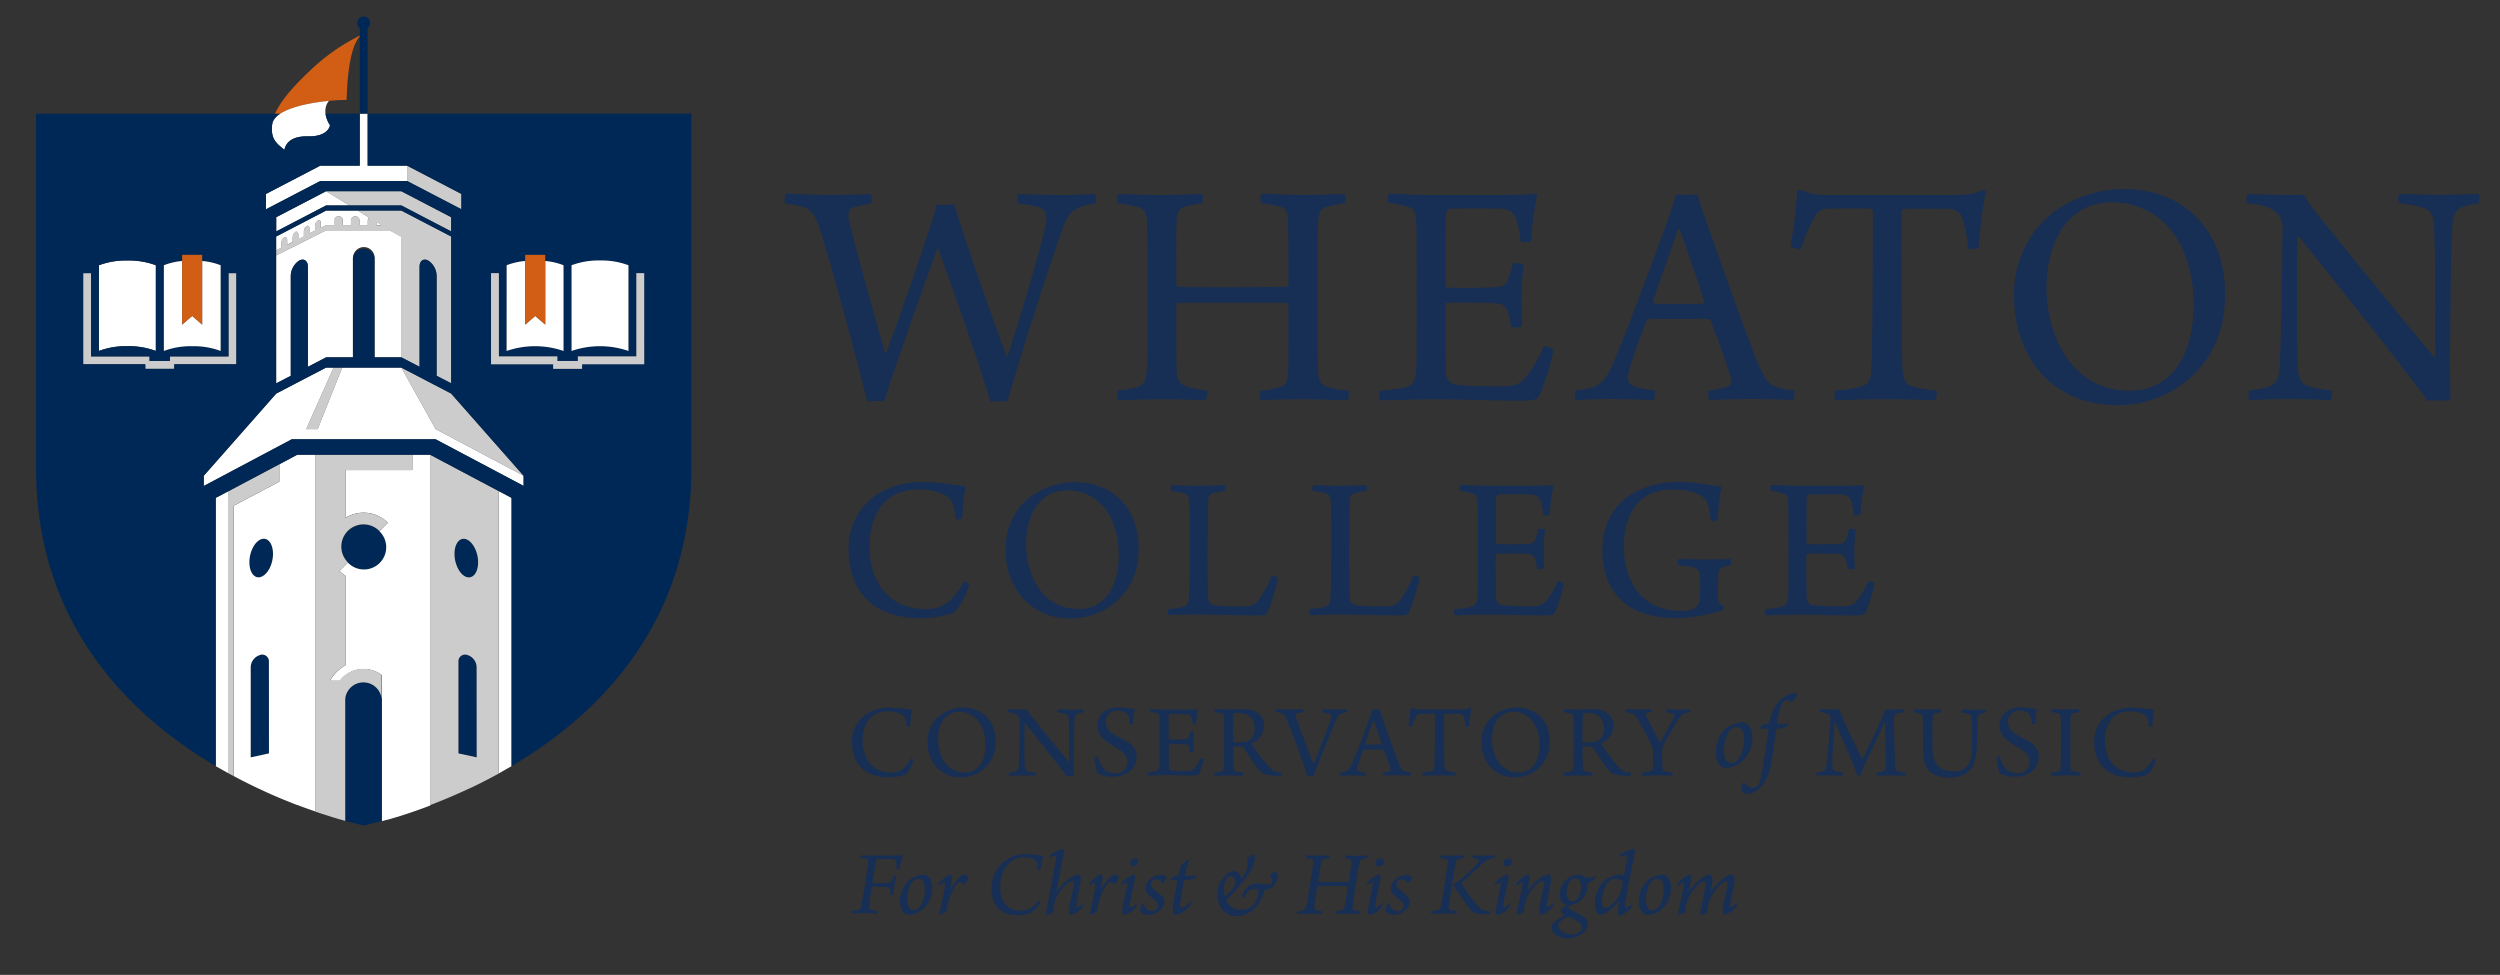 <svg id="Layer_1" data-name="Layer 1" xmlns="http://www.w3.org/2000/svg" viewBox="0 0 683.87 266.67"><rect x="0" y="0" width="683.87" height="266.67" fill="#333333" stroke="none"/><defs><style>.cls-1{fill:#172e55;}.cls-2{fill:#fff;}.cls-3{fill:#ccc;}.cls-4{fill:#002856;}.cls-5{fill:#d15e14;}</style></defs><path class="cls-1" d="M234.52,249c.77-.18.92-.49,1.1-1.37.26-1.18,1.73-10.32,1.86-11.37.1-.82,0-1.16-.54-1.31a8.57,8.57,0,0,0-1.52-.26,1,1,0,0,1,.13-.72c.43,0,1.82.08,3.24.08h5.61a23.32,23.32,0,0,0,2.44-.13c.06,0,.11.18.11.28a22.62,22.62,0,0,0-.93,3.58c-.08.13-.64.13-.77,0a14.6,14.6,0,0,0-.1-1.88.92.92,0,0,0-1-.87c-.9-.05-3.5-.08-4.07-.05-.18,0-.38.28-.41.46-.23,1-.82,4.66-1,6,0,.07.05.15.12.15.7,0,3.22,0,4-.05a1.15,1.15,0,0,0,1.18-.8,10.79,10.79,0,0,0,.42-1.05,1.11,1.11,0,0,1,.82.07c-.16.54-.36,1.5-.54,2.42s-.26,1.75-.34,2.53c-.07.15-.67.15-.77,0,0-.54,0-.88-.08-1.19a.92.92,0,0,0-.84-.87c-.85-.08-3.27-.08-4-.08a.19.19,0,0,0-.16.18c-.26,1.52-.62,3.73-.72,4.79-.1.9,0,1.23.72,1.39l1.62.2a1,1,0,0,1-.13.75c-.74,0-2.31-.08-3.65-.08s-2.47.08-3.3.08a1,1,0,0,1,.11-.75C233.69,249.11,234.21,249.06,234.52,249Z"/><path class="cls-1" d="M255,242.72a7.39,7.39,0,0,1-3.47,6.64,6.19,6.19,0,0,1-2.81.9c-1.7,0-2.5-1.67-2.5-3.57a7.47,7.47,0,0,1,2.63-6.05,7.13,7.13,0,0,1,3.58-1.36C254.39,239.28,255,241.15,255,242.72Zm-5,6.31c1.65,0,3-2.75,3-5.61,0-1.52-.36-3-1.85-3-2,0-3,3.21-3,5.48C248.21,248,248.78,249,250.06,249Z"/><path class="cls-1" d="M261.75,240.74c.74-.92,1.46-1.46,2-1.46a1.2,1.2,0,0,1,1.11.59v.36a5.22,5.22,0,0,1-1.06,1.7.25.25,0,0,1-.31,0,1.47,1.47,0,0,0-1-.65c-.41,0-1.21.9-2.29,3.17a17,17,0,0,0-1,3,9,9,0,0,0-.28,1.93,5.35,5.35,0,0,1-1.77.82c-.11,0-.18-.15-.18-.23.12-.61,1.28-5.66,1.49-7.72.08-.62,0-.87-.16-.87a3.82,3.82,0,0,0-1.46.95s-.11,0-.11-.08a2.42,2.42,0,0,1,.11-.69c1.08-1.24,2.65-2.34,3.21-2.34.36,0,.49.54.26,2.11-.1.66-.23,1.23-.33,1.82,0,0,.07,0,.1,0A24.69,24.69,0,0,1,261.75,240.74Z"/><path class="cls-1" d="M282.75,235a6.24,6.24,0,0,0-2.65-.49c-3.94,0-6.49,3.61-6.49,8.19,0,4.11,2.14,6.43,5.74,6.43a4.33,4.33,0,0,0,1.93-.39,7.2,7.2,0,0,0,2.81-2.41c.15,0,.51.38.46.56a7.24,7.24,0,0,1-2.65,2.83,8.52,8.52,0,0,1-3.6.65c-4.61,0-7.08-2.81-7.06-7.21a9.28,9.28,0,0,1,5.05-8.52,9.73,9.73,0,0,1,4.68-1,17.38,17.38,0,0,1,2.63.23c.67.13,1.36.26,1.77.31a26.92,26.92,0,0,0-.74,3.76.8.8,0,0,1-.83,0C283.8,235.85,283.57,235.36,282.75,235Z"/><path class="cls-1" d="M289.57,244.47a8.79,8.79,0,0,0-1.26,3.07,3.74,3.74,0,0,0-.13,1.8,6.08,6.08,0,0,1-1.83,1,.41.41,0,0,1-.2-.31,10.07,10.07,0,0,1,.2-1.47c.72-4.09,2.37-12.33,2.58-13.9,0-.38-.11-.56-.29-.56a3.7,3.7,0,0,0-1.51.49,1.88,1.88,0,0,1,.12-.75,9.67,9.67,0,0,1,3.53-1.57c.23,0,.36.33.18,1.36-.51,2.71-1.62,8.19-2,10.17,0,0,.08.05.1,0,1.91-2.6,4.35-4.5,5.82-4.5.9,0,.9,1.13.51,3.08s-.8,3.84-1,5.18c0,.46,0,.67.26.67a3.2,3.2,0,0,0,1.57-1.11.23.23,0,0,1,.07.15,2.47,2.47,0,0,1-.1.75,5.72,5.72,0,0,1-3.24,2.26c-.47,0-.67-.72-.49-1.77.28-1.8.77-3.94,1.21-6,.2-1.08.13-1.5-.34-1.5C292.56,241,290.91,242.34,289.57,244.47Z"/><path class="cls-1" d="M302.93,240.74c.74-.92,1.47-1.46,2-1.46a1.2,1.2,0,0,1,1.11.59v.36a5.22,5.22,0,0,1-1.06,1.7.25.25,0,0,1-.31,0,1.47,1.47,0,0,0-1-.65c-.41,0-1.21.9-2.29,3.17a16.26,16.26,0,0,0-1,3,8.45,8.45,0,0,0-.29,1.93,5.35,5.35,0,0,1-1.77.82c-.11,0-.18-.15-.18-.23.13-.61,1.28-5.66,1.49-7.72.08-.62,0-.87-.15-.87a3.76,3.76,0,0,0-1.47.95s-.1,0-.1-.08a2.15,2.15,0,0,1,.1-.69c1.08-1.24,2.65-2.34,3.21-2.34.37,0,.49.54.26,2.11-.1.66-.23,1.23-.33,1.82,0,0,.07,0,.1,0A24.69,24.69,0,0,1,302.93,240.74Z"/><path class="cls-1" d="M310.91,247.18a2.67,2.67,0,0,1-.08.74,5.53,5.53,0,0,1-3.24,2.34c-.54,0-.77-.69-.41-2.41.38-2,.9-4.38,1.21-5.92.07-.36,0-.57-.11-.57a3,3,0,0,0-1.39.77s-.07,0-.07-.08a1.25,1.25,0,0,1,.1-.66c1-1.06,2.6-2.11,3.24-2.11.34,0,.41.61.16,1.8-.26,1.39-1.16,5.27-1.32,6.48-.05.47,0,.67.26.67s.82-.33,1.57-1.13C310.83,247.1,310.91,247.12,310.91,247.18Zm.31-12.15a1.26,1.26,0,0,1,.13.69,1.6,1.6,0,0,1-.65,1.11,2.33,2.33,0,0,1-1.16.08,1,1,0,0,1-.41-.88,2.18,2.18,0,0,1,.23-.72,2,2,0,0,1,1.24-.46A.82.82,0,0,1,311.22,235Z"/><path class="cls-1" d="M319,239.84a.93.93,0,0,1,0,.39,4,4,0,0,1-.82,1.28.31.31,0,0,1-.28,0,2,2,0,0,0-1.73-1,1.34,1.34,0,0,0-1.34,1.38c0,.67.29,1.09,1.83,2.24,1.37,1.06,1.86,1.65,1.86,2.5a3.32,3.32,0,0,1-1.45,2.55,4.72,4.72,0,0,1-3,1.1,2.76,2.76,0,0,1-1.88-.64,1.16,1.16,0,0,1-.33-.74,5,5,0,0,1,.57-1.68c0-.08.38-.1.38,0a2.45,2.45,0,0,0,2.4,2,1.47,1.47,0,0,0,1.59-1.39c0-.64-.2-1.1-1.75-2.29-1.39-1.08-1.72-1.72-1.72-2.55a3.24,3.24,0,0,1,1.18-2.39,4.55,4.55,0,0,1,2.86-1.23A1.9,1.9,0,0,1,319,239.84Z"/><path class="cls-1" d="M322.85,247c-.13,1,.1,1.31.46,1.31.72,0,1.88-1.13,2.32-1.72.05,0,.15,0,.13.1a1.81,1.81,0,0,1-.13.8c-.8,1.26-2.78,2.75-4,2.75-.46,0-.87-.54-.82-1.72,0-1,.87-5.33,1.31-7.62,0,0,0-.13-.08-.13a17.3,17.3,0,0,1-1.83-.07.58.58,0,0,1,0-.18,4.22,4.22,0,0,1,1-.9c.11,0,.41,0,1,0a.17.17,0,0,0,.18-.13,23.39,23.39,0,0,1,.72-2.76,7.11,7.11,0,0,1,2-1.52c.08,0,.26.24.2.31a4.26,4.26,0,0,0-.56,1.47c-.18.7-.39,1.62-.54,2.45,0,0,0,.18.08.18a14.76,14.76,0,0,0,3-.21,1.16,1.16,0,0,1-.15.57,2.84,2.84,0,0,1-1.37.59,10.45,10.45,0,0,1-1.72.18c-.08,0-.13.08-.18.18C323.52,242.65,323,245.86,322.85,247Z"/><path class="cls-1" d="M346.91,242c.75,0,1.14-.21,1.14-.85a2.82,2.82,0,0,0-.7-1.62,4.63,4.63,0,0,1,1.65-1.19,2.18,2.18,0,0,1,.51,1.57,3.94,3.94,0,0,1-3.57,3.56c-1,3.81-3.76,7.13-7.65,7.13-3.65,0-5.27-3-5.27-6.08a6.48,6.48,0,0,1,2.08-4.91,4.8,4.8,0,0,1,2.47-1.37,2,2,0,0,1,1.8,2.19s.08,0,.11,0a6.82,6.82,0,0,0,1.8-4.25,6.38,6.38,0,0,0-.13-1.24,6.38,6.38,0,0,1,1.88-1.28c.18,0,.28.74.23,1.21-.1,2.34-2,5-5.25,8.59-.83.93-1.86,2-2.5,2.63a.23.23,0,0,0-.08.25,4.4,4.4,0,0,0,4.2,2.53c2.6,0,4.48-1.83,4.63-5.05a.68.68,0,0,0-.1-.41,1.85,1.85,0,0,0-1.13-.26c-1.16,0-2,.9-2.71,2.47-.05,0-.18,0-.2,0a1,1,0,0,1-.36-.59c.56-1.57,2-3.37,3.94-3.37C345,241.72,346.09,242,346.91,242Zm-12.12,1.34a6.56,6.56,0,0,0,.21,1.7c.05.1.13.12.18.07a20.52,20.52,0,0,0,2.24-2.29,2.07,2.07,0,0,0,.43-1.46c0-.78-.38-1.78-1.23-1.78S334.79,240.79,334.79,243.37Z"/><path class="cls-1" d="M357.42,234c.61,0,1.74.08,3.08.08,1.5,0,2.71-.08,3.17-.08a1.08,1.08,0,0,1-.08.74,8.22,8.22,0,0,0-1.26.21c-.54.15-.77.39-.93,1.18s-.43,2.35-.82,4.87c0,.1,0,.18.1.2s.57.06,4.28.06c2.57,0,3.57,0,3.83,0,0,0,.16-.1.16-.21.3-1.72.66-4.17.77-5.09,0-.57-.11-.85-.49-.95a7.35,7.35,0,0,0-1.34-.26,1,1,0,0,1,.1-.72c.52,0,1.62.08,3,.08,1.65,0,2.6-.08,3.09-.08a1,1,0,0,1-.07.72,7.84,7.84,0,0,0-1.32.26c-.62.2-.74.59-.92,1.46-.26,1.39-1.6,9.71-1.75,11.33-.08.72.07,1.08.56,1.23a8.26,8.26,0,0,0,1.47.23,1.09,1.09,0,0,1-.13.75c-.49,0-1.93-.08-3.27-.08s-2.52.05-3.19.08a.86.86,0,0,1,.08-.75,11.07,11.07,0,0,0,1.44-.25c.49-.16.69-.52.85-1.19.2-1,.62-3.52.87-5.22,0-.08,0-.18-.1-.18-.54-.05-2.47-.05-3.86-.05-2.65,0-4.07,0-4.3,0a.42.42,0,0,0-.13.16c-.2,1.33-.64,4.11-.74,5s0,1.34.64,1.49a9.18,9.18,0,0,0,1.42.23c.05.11,0,.7-.16.75-.54,0-1.8-.08-3.27-.08s-2.8.08-3.39.08a1.47,1.47,0,0,1,.07-.75,13.85,13.85,0,0,0,1.42-.2c.8-.16.95-.54,1.21-1.88.28-1.65,1.59-9.68,1.72-11,.08-.7,0-1.09-.49-1.21a7.61,7.61,0,0,0-1.44-.24A1.14,1.14,0,0,1,357.42,234Z"/><path class="cls-1" d="M378.08,247.18a2.33,2.33,0,0,1-.07.74,5.54,5.54,0,0,1-3.25,2.34c-.54,0-.77-.69-.41-2.41.39-2,.9-4.38,1.21-5.92.08-.36,0-.57-.1-.57a3,3,0,0,0-1.39.77s-.08,0-.08-.08a1.35,1.35,0,0,1,.1-.66c1-1.06,2.6-2.11,3.25-2.11.33,0,.41.61.15,1.8-.26,1.39-1.16,5.27-1.31,6.48-.05.47,0,.67.26.67s.82-.33,1.57-1.13C378,247.1,378.08,247.12,378.08,247.18Zm.31-12.15a1.18,1.18,0,0,1,.13.69,1.56,1.56,0,0,1-.64,1.11,2.33,2.33,0,0,1-1.16.08,1,1,0,0,1-.41-.88,1.19,1.19,0,0,1,1.46-1.18C378.13,234.85,378.34,235,378.39,235Z"/><path class="cls-1" d="M386.16,239.84a.77.77,0,0,1,0,.39,4,4,0,0,1-.82,1.28.33.33,0,0,1-.29,0,2,2,0,0,0-1.72-1,1.34,1.34,0,0,0-1.34,1.38c0,.67.28,1.09,1.83,2.24,1.36,1.06,1.85,1.65,1.85,2.5a3.33,3.33,0,0,1-1.44,2.55,4.74,4.74,0,0,1-3,1.1,2.74,2.74,0,0,1-1.88-.64,1.11,1.11,0,0,1-.33-.74,5.19,5.19,0,0,1,.56-1.68c.05-.08.39-.1.39,0a2.44,2.44,0,0,0,2.39,2,1.48,1.48,0,0,0,1.6-1.39c0-.64-.21-1.1-1.75-2.29-1.39-1.08-1.73-1.72-1.73-2.55a3.26,3.26,0,0,1,1.19-2.39,4.55,4.55,0,0,1,2.85-1.23A1.87,1.87,0,0,1,386.16,239.84Z"/><path class="cls-1" d="M394.12,234c.59,0,1.88.08,3.24.08s2.5-.08,3.14-.08a.87.87,0,0,1-.05.72,13.83,13.83,0,0,0-1.37.23c-.59.15-.77.49-.95,1.39-.44,2.34-1.34,8-1.77,11.07-.11,1.23.15,1.46.79,1.64.36.08.8.11,1.34.21a1.21,1.21,0,0,1-.1.72c-.88,0-1.93-.08-3.58-.08s-2.88.08-3.27.08c-.05-.13-.05-.62.08-.72.59-.1,1.13-.15,1.47-.23.67-.18,1-.59,1.16-1.55.54-3.06,1.36-8.21,1.77-11.35.1-.77,0-1-.62-1.18-.33-.08-.9-.15-1.39-.23A1,1,0,0,1,394.12,234Zm8.8,0c.54,0,1.57.08,2.93.08,1.6,0,2.37-.06,3-.08a.73.73,0,0,1-.08.72,5.29,5.29,0,0,0-3.39,1.65c-1.6,1.54-4.1,3.88-5.62,5.14,0,0-.05.13,0,.13a40.89,40.89,0,0,0,5.12,6.8,2.89,2.89,0,0,0,1,.54,5.65,5.65,0,0,0,1.72.25.76.76,0,0,1-.13.75,11.92,11.92,0,0,1-4.06-.23,3.37,3.37,0,0,1-1.13-.9,70.9,70.9,0,0,1-4.38-6.2,1.7,1.7,0,0,0-.39-.47.51.51,0,0,1,.16-.38c1.23-.42,4.73-3.63,6-5.07.72-.8.82-1.06.82-1.26s-.05-.37-.33-.47a9.62,9.62,0,0,0-1.36-.28A.7.7,0,0,1,402.92,234Z"/><path class="cls-1" d="M413.09,247.18a2.67,2.67,0,0,1-.08.74,5.53,5.53,0,0,1-3.24,2.34c-.54,0-.78-.69-.42-2.41.39-2,.9-4.38,1.21-5.92.08-.36,0-.57-.1-.57a3,3,0,0,0-1.39.77s-.08,0-.08-.08a1.24,1.24,0,0,1,.11-.66c1-1.06,2.6-2.11,3.24-2.11.33,0,.41.61.15,1.8-.25,1.39-1.15,5.27-1.31,6.48-.05.47,0,.67.26.67s.82-.33,1.57-1.13C413,247.1,413.09,247.12,413.09,247.18Zm.3-12.15a1.1,1.1,0,0,1,.13.69,1.56,1.56,0,0,1-.64,1.11,2.33,2.33,0,0,1-1.16.08,1,1,0,0,1-.41-.88,2.18,2.18,0,0,1,.23-.72,2,2,0,0,1,1.24-.46C413.14,234.85,413.34,235,413.39,235Z"/><path class="cls-1" d="M414.78,242.31a2.36,2.36,0,0,1,.08-.74c1.13-1.32,2.6-2.29,3.17-2.29s.51.82.23,2.39c-.16.87-.28,1.52-.39,2,0,0,.05.05.08,0a13.29,13.29,0,0,1,4.17-4,2.83,2.83,0,0,1,1.39-.43c.87,0,.93,1.21.46,3.47-.41,1.93-.74,3.63-.92,4.74,0,.38,0,.69.2.69s.75-.23,1.55-1.13c0,0,.07,0,.1.13a2.18,2.18,0,0,1-.13.79,5.46,5.46,0,0,1-3.24,2.29c-.54,0-.65-.9-.31-2.59.36-1.86.8-3.79,1.08-5.18.18-1,.13-1.44-.33-1.44-.78,0-2.32,1.31-3.84,3.76a8.51,8.51,0,0,0-.93,2.39,7.27,7.27,0,0,0-.33,2.22,5.1,5.1,0,0,1-1.73.84c-.12,0-.25-.15-.23-.28.11-1,1.26-5.84,1.55-8,.05-.36,0-.59-.16-.59a3.57,3.57,0,0,0-1.41,1S414.78,242.34,414.78,242.31Z"/><path class="cls-1" d="M436.48,239.84a2.48,2.48,0,0,1-1.36,1.39,2.93,2.93,0,0,1-.85.28c0,.16,0,.54,0,.7a5.3,5.3,0,0,1-2.18,4.4,6.3,6.3,0,0,1-2.09.88,4.42,4.42,0,0,0-.57.2c-.2.13-.43.31-.43.49s.23.49.74.75a28.87,28.87,0,0,1,3.35,1.77,2.47,2.47,0,0,1,1.36,2,4.07,4.07,0,0,1-2.29,3.11,6.89,6.89,0,0,1-3.27.9c-2.65,0-4.5-1.44-4.5-3.19,0-.9,1.62-2,3.5-3.17,0,0,0-.07,0-.1a1.67,1.67,0,0,1-.87-1.23.7.7,0,0,1,.15-.39,8.5,8.5,0,0,1,1.44-1s0-.08,0-.1a2.56,2.56,0,0,1-1.93-2.81A5.63,5.63,0,0,1,429,240.2a6.24,6.24,0,0,1,2.73-.92,4.14,4.14,0,0,1,1.7.54,3.07,3.07,0,0,0,1.26.33,2.3,2.3,0,0,0,1.75-.62C436.48,239.56,436.48,239.76,436.48,239.84Zm-3.73,13.92a2,2,0,0,0-1-1.57,8,8,0,0,0-2.86-1.41c-.36,0-2.7,1.41-2.7,2.29,0,1.26,1.67,2.5,3.76,2.5C431.75,255.54,432.75,254.72,432.75,253.76Zm-.23-11.11c0-1.37-.54-2.37-1.67-2.37-1.5,0-2.3,2.21-2.3,3.91,0,1.37.57,2.37,1.7,2.37C431.59,246.56,432.52,244.55,432.52,242.65Z"/><path class="cls-1" d="M438.57,241.21a7.61,7.61,0,0,1,4.17-1.93,4.15,4.15,0,0,1,1.39.18.1.1,0,0,0,.12-.08c.36-1.67.75-3.84.85-4.66,0-.54,0-.77-.25-.77a4.67,4.67,0,0,0-1.68.44,1.39,1.39,0,0,1,.11-.73,11.35,11.35,0,0,1,3.7-1.44c.31,0,.29.57.16,1.32-.78,4.09-2.58,12.66-2.6,14.33,0,.23.1.44.23.44.38,0,1-.44,1.67-1.16,0,0,.08,0,.08.1a2.68,2.68,0,0,1-.13.8,7.23,7.23,0,0,1-3.47,2.47c-.31,0-.47-.51-.39-1.08a29.33,29.33,0,0,1,.46-3.09.15.15,0,0,0-.13,0c-1.69,2.29-3.86,3.89-5,3.89s-1.57-1.67-1.57-2.93A8.81,8.81,0,0,1,438.57,241.21Zm4.17,4.06a5,5,0,0,0,.64-1.47c.18-.66.41-2,.46-2.31a.64.64,0,0,0-.15-.52,3,3,0,0,0-1.93-.59c-2.37,0-3.53,3.53-3.53,6.1,0,1.26.34,1.91,1,1.91S441.32,247.43,442.74,245.27Z"/><path class="cls-1" d="M457.1,242.72a7.38,7.38,0,0,1-3.48,6.64,6.19,6.19,0,0,1-2.8.9c-1.7,0-2.5-1.67-2.5-3.57a7.44,7.44,0,0,1,2.63-6.05,7.07,7.07,0,0,1,3.57-1.36C456.45,239.28,457.1,241.15,457.1,242.72Zm-5,6.31c1.65,0,3-2.75,3-5.61,0-1.52-.36-3-1.85-3-2,0-3,3.21-3,5.48C450.28,248,450.84,249,452.13,249Z"/><path class="cls-1" d="M458.92,242.26a1.43,1.43,0,0,1,.11-.75c1.13-1.26,2.6-2.23,3.22-2.23.41,0,.43.79.25,1.93-.15.87-.31,1.62-.49,2.54,0,0,.08,0,.11,0,1.9-2.65,4.27-4.47,5.43-4.47.77,0,1,.82.8,2.52-.08.72-.24,1.46-.34,2,0,0,.08,0,.1,0,1.86-2.6,4.33-4.55,5.56-4.55.93,0,1,1.1.52,3.55-.36,1.82-.72,3.24-.9,4.58-.05.36,0,.74.23.74s.67-.18,1.57-1.1c0,0,.08,0,.08.15a3.93,3.93,0,0,1-.13.75,5.72,5.72,0,0,1-3.27,2.31c-.57,0-.65-1-.36-2.52.41-2.08.74-3.5,1.08-5.14.2-1,.23-1.55-.26-1.55-.82,0-2.62,1.65-3.91,3.84a9.22,9.22,0,0,0-.93,2.31,9.74,9.74,0,0,0-.38,2.32,5,5,0,0,1-1.73.77c-.1,0-.23-.13-.18-.44.13-.9,1-4.66,1.39-7.1.21-1.18.08-1.67-.36-1.67-.75,0-2.24,1.23-3.81,3.73a8.23,8.23,0,0,0-.8,1.8,8,8,0,0,0-.51,2.83,5.35,5.35,0,0,1-1.75.82c-.13,0-.21-.23-.18-.41s.1-.69.26-1.44c.46-1.93,1.05-4.81,1.28-6.3.08-.49,0-.72-.13-.72s-.82.41-1.46,1A.12.12,0,0,1,458.92,242.26Z"/><path class="cls-1" d="M215.08,53c3.27,0,7.63.36,12.17.36,5.9-.09,8.71-.18,10.89-.27.36.18.46,2.27,0,2.54-2.09.45-3.36.73-4.54,1.09-1.45.45-1.72,1.63-1.36,3.54,1.82,7.81,6.81,25.61,9.9,36.32a.9.9,0,0,0,.36-.09c3.9-10.72,11.35-31.78,13.8-40.59a21.47,21.47,0,0,0,4.81,0c2.18,8.17,11.26,33.69,14.17,41.32.09.09.36,0,.45-.1,2.45-7.53,8.45-27.14,10.08-34.59.73-3.09.82-5.18-1.91-5.9a48.27,48.27,0,0,0-5.35-1,2.74,2.74,0,0,1,0-2.54c2.18,0,6.81.27,10.53.27,6,0,8.54-.27,10.44-.27a3.12,3.12,0,0,1,0,2.54,28.09,28.09,0,0,0-4,1c-2.18.81-3.36,2-4.73,5.63-3.9,10.62-12,36.41-15.25,47.49-.82,0-3.81,0-4.63.09C268.83,102.29,260,77,256.66,68.06a.68.68,0,0,0-.36.18c-4.09,11.35-11.53,32.23-14.44,41.5a24.87,24.87,0,0,0-4.63.09c-2.72-11.17-10.08-38.41-13-47.31-1.36-4-2.27-5.27-4.63-5.9a32.32,32.32,0,0,0-4.81-1C214.53,55.26,214.62,53.26,215.08,53Z"/><path class="cls-1" d="M305.88,53.08c2.18,0,6.72.27,11.62.27,6.09,0,8.81-.27,11.35-.27.28.45.28,2.27-.09,2.54-1.63.27-3.36.54-4.35.82-1.82.54-2.46,1.27-2.55,4.17-.18,3.36-.09,8-.09,16.89,0,.37.18.82.46.91.63.09,2.27.18,15.43.18,10-.09,13.44-.09,14.26-.18a.67.67,0,0,0,.54-.54c0-4.73,0-15-.18-18.26-.09-1.45-.54-2.54-1.82-3a26.27,26.27,0,0,0-5.35-1c-.46-.36-.37-2.18.09-2.63,2.09,0,6.54.36,11.35.36,4.54,0,9.81-.27,11.26-.27a3.53,3.53,0,0,1,0,2.54,30,30,0,0,0-4.72.91c-2,.63-2.36,1.63-2.55,4.9s-.18,8.54-.18,19.34c0,7.9,0,17.89.18,21,.28,2.54.82,3.54,2.55,4.08a25.45,25.45,0,0,0,5.81,1c.27.36.18,2.36-.37,2.63-2.72,0-7.53-.27-12.16-.27s-9.17.18-11.53.27a3.25,3.25,0,0,1,0-2.63,26.3,26.3,0,0,0,5.17-.91c1.64-.45,2.18-1.36,2.36-4.17.09-2.64.09-12.53.09-18.26,0-.27-.27-.63-.54-.63-1.73-.09-9.45-.09-14.44-.09-7.08,0-14.53,0-15.44.09-.18,0-.27.45-.27.54,0,5,0,15.44.09,17.35.18,3.08.55,4.35,2.82,5a37.12,37.12,0,0,0,5.45,1.09,3.23,3.23,0,0,1-.37,2.63c-1.72,0-6-.27-11.8-.27-5.36,0-10.26.27-12.08.27a3.78,3.78,0,0,1-.09-2.63c2.18-.27,3.63-.55,4.9-.82,2.64-.81,2.91-2.45,3.18-6.63,0-3.08.09-10.8.09-18.7,0-8.81-.09-18.43-.18-20.07-.18-2.54-.72-3.54-2.54-4a34,34,0,0,0-5.45-1A3.13,3.13,0,0,1,305.88,53.08Z"/><path class="cls-1" d="M380,53c2.27,0,7,.36,12.07.36H410c3.45,0,8.17-.09,10.08-.36.09.09.36.36.36.45a92.83,92.83,0,0,0-1.63,12.44c-.36.45-2.54.45-2.82.18a31.79,31.79,0,0,0-1-5.54c-.72-2.18-1.54-3.18-4.54-3.45-1.72-.09-12.71-.09-13.89,0-.63.18-1.09,1.27-1.09,1.73-.09,5.08-.09,15.16-.09,19.25,0,.27.18.63.46.63,3.63.09,10.62.09,13.89-.18,2-.18,2.63-1.27,3.09-2.72a25.71,25.71,0,0,0,1-3.64c.55-.27,2.64-.18,3,.28a64.77,64.77,0,0,0-.64,8.53c0,3.36.1,6,.19,8.27a3.71,3.71,0,0,1-3.09.09,18.43,18.43,0,0,0-.73-3.73A3.15,3.15,0,0,0,409.43,83c-2.73-.27-10.26-.27-13.62-.18-.19,0-.46.45-.46.72,0,4.18,0,13.81.18,18.16a3.49,3.49,0,0,0,2.09,3.45c1.82.46,9.72.55,13.44.55,3.9-.09,5.08-.91,6.72-3a36.16,36.16,0,0,0,4.54-8,5,5,0,0,1,2.63,1,62.9,62.9,0,0,1-3.81,12.44c-.55,1-1.09,1.45-5.63,1.45-7.63,0-14.16-.36-23.61-.36-6.08,0-10.62.27-14.34.27a3.27,3.27,0,0,1-.1-2.63,46.63,46.63,0,0,0,6.91-.91c2.17-.54,2.81-1.72,3.08-4.9.09-1.73.09-11.71.09-22,0-8.27,0-16.35-.09-18-.18-3.27-.54-4.09-2.72-4.63a29.6,29.6,0,0,0-4.81-.91C379.46,55.17,379.64,53.44,380,53Z"/><path class="cls-1" d="M441.68,98.39c4.63-11,13.16-34.14,15.16-40a28.62,28.62,0,0,0,1.55-5.17c.36,0,1.45.09,3,.09,1.82,0,2.73-.09,3-.09.36,1.36.82,3,1.45,4.72,1.82,5.18,11.9,34,15.07,41.5,2.64,6.08,3.27,6.53,9.81,7.35.36.27.09,2.27-.18,2.63-2.36-.09-7-.27-11.08-.27-4.45,0-10,.18-11.89.27-.28-.36-.46-2.27-.09-2.63a28.6,28.6,0,0,0,5-1,1.68,1.68,0,0,0,1-2.27c-1.09-3.9-3.81-11.53-5.45-15.62a1.34,1.34,0,0,0-.82-.63c-1.27-.09-4.45,0-8.53,0-5.81,0-6.45-.09-7.54,0-.36,0-.81.54-.91.82-1.81,4.9-4.72,12.53-4.9,14.71-.09,1.54.09,2.54,2.91,3.26a31.58,31.58,0,0,0,4.36.73,4.33,4.33,0,0,1-.19,2.63c-1.9,0-6.53-.27-11.62-.27s-8,.27-9.71.27a3.25,3.25,0,0,1,0-2.63C437.59,106,438.68,105.38,441.68,98.39ZM459,62.79c-1.54,4.54-5.26,14.8-6.81,19.61,0,.37.09.55.37.64.9.09,3.81.09,7.26.09,2.18,0,5.18,0,6.08-.09a.51.51,0,0,0,.28-.73c-1.82-5.63-5.27-15.7-6.72-19.61C459.39,62.7,459.11,62.61,459,62.79Z"/><path class="cls-1" d="M529.31,109.46c-2.64,0-8-.27-13.53-.27-6.72,0-11.35.27-13.71.27a3.72,3.72,0,0,1,0-2.63,47,47,0,0,0,6.44-.91c2.91-.54,3.36-2.36,3.46-6.54.27-7.08.36-26.51.36-41.58a.77.77,0,0,0-.64-.73c-1.54-.09-8.26-.09-11.71,0a4.44,4.44,0,0,0-3.81,2.54,55.18,55.18,0,0,0-3.54,8.45c-.37.27-2.64-.27-2.82-.73a138.58,138.58,0,0,0,1.82-15c0-.18.81-.45,1-.36A16.57,16.57,0,0,0,500,53.35h33.6c4.17,0,6.17-.18,8.8-1.36a1.46,1.46,0,0,1,.91.45c-.91,3.18-1.63,10.44-2.09,15.35-.27.45-2.63.45-2.9.09a31.64,31.64,0,0,0-1.46-8.08,3.63,3.63,0,0,0-3.54-2.64c-4.27-.09-10.62-.09-12.71,0a.82.82,0,0,0-.45.73c0,13.35,0,38.5.27,43.13.27,3.18,1,4.27,3.09,4.81a34.22,34.22,0,0,0,6.17,1C529.94,107.28,529.76,109.28,529.31,109.46Z"/><path class="cls-1" d="M558.73,102.56c-5.44-6-7.8-13.62-7.8-21.79a29.05,29.05,0,0,1,5.62-17.52c5-6.9,14.9-11.54,24.25-11.54,18.52,0,27.87,13.53,27.87,28.33,0,8-1.81,13.71-5.54,18.89a29.4,29.4,0,0,1-23.88,11.9C570.54,110.83,563.46,107.65,558.73,102.56Zm33.69,1.09c5.63-4.54,7.63-12.07,7.63-20.43,0-9.8-3.27-19.25-10.44-24.24a20.34,20.34,0,0,0-11.9-3.63,16.49,16.49,0,0,0-8.17,2c-6.63,3.91-9.72,12.08-9.72,21.34,0,9.54,3.54,19.89,11.53,25.06a20.34,20.34,0,0,0,11.35,3.09A15.2,15.2,0,0,0,592.42,103.65Z"/><path class="cls-1" d="M614.85,53.08c2.27,0,6.81.27,11.35.27,1.82,0,3.36,0,4.09-.09.36.91.91,1.91,3.27,4.9,9.26,11.62,27.87,34.32,32.23,39.41.18.09.27,0,.36-.09,0-12.44.1-29.42-.36-36-.18-2.63-.72-4.09-3.45-4.81a39.22,39.22,0,0,0-6.08-1.09,3.48,3.48,0,0,1,0-2.54c2.36,0,6.54.27,12.07.27,3.09,0,8.45-.27,9.63-.27a3.12,3.12,0,0,1,0,2.54,28,28,0,0,0-4,.91c-2.36.81-2.9,2.45-3.08,4.9-.55,7-.46,18.61-.73,35.78,0,4.17.09,9.44.18,12.43-1-.09-5.17-.09-6.26,0-4.82-6.9-29.79-38.13-35.23-44.94-.09-.09-.37,0-.37.09-.18,9.35-.18,30.6.09,35.68.19,3.64,1.37,4.91,3.73,5.45a29.69,29.69,0,0,0,5.44.91c.37.36.1,2.27-.18,2.63-2.18,0-6.26-.27-11.35-.27-5.54,0-9,.27-10.89.27a4.22,4.22,0,0,1,0-2.63,26.9,26.9,0,0,0,4.81-.82c2.09-.63,3.27-1.81,3.45-5.35.36-4.73.64-19.53.82-38.59a4.89,4.89,0,0,0-2.45-4.45c-1.73-1.18-3.73-1.64-7.27-2A3.56,3.56,0,0,1,614.85,53.08Z"/><path class="cls-1" d="M258,135.18a16.51,16.51,0,0,0-7.09-1.26c-8.3,0-13.05,6.12-13.05,15.8,0,9.15,5.09,16.88,15.28,16.88a9.49,9.49,0,0,0,6.29-1.95,20.68,20.68,0,0,0,4.29-5.61,2.22,2.22,0,0,1,1.38.92c-.57,2.46-3,6.93-4.35,7.73a30.15,30.15,0,0,1-8.76,1.43c-12.76,0-19.86-7-19.86-18.89a17.36,17.36,0,0,1,9.1-15.74,23.61,23.61,0,0,1,11.62-2.63c4.87,0,8.7,1,11.28,1.15a74.92,74.92,0,0,0-.92,8.81c-.23.23-1.72.4-1.77.11C260.89,137.36,260.15,136.21,258,135.18Z"/><path class="cls-1" d="M280,163.91a19.91,19.91,0,0,1-4.92-13.74,18.32,18.32,0,0,1,3.55-11c3.14-4.35,9.38-7.27,15.28-7.27,11.67,0,17.57,8.53,17.57,17.86,0,5-1.15,8.64-3.5,11.9a18.52,18.52,0,0,1-15.05,7.5A17.26,17.26,0,0,1,280,163.91Zm21.23.69c3.55-2.87,4.81-7.62,4.81-12.88,0-6.18-2.06-12.13-6.58-15.28a12.81,12.81,0,0,0-7.5-2.29,10.41,10.41,0,0,0-5.15,1.26c-4.18,2.46-6.12,7.61-6.12,13.45,0,6,2.23,12.53,7.26,15.79a12.85,12.85,0,0,0,7.16,1.95A9.64,9.64,0,0,0,301.23,164.6Z"/><path class="cls-1" d="M320.55,132.72c1.66,0,3.55.17,7.32.17s6-.17,7.1-.17a1.58,1.58,0,0,1,0,1.6,23.91,23.91,0,0,0-2.92.52c-1.37.34-1.49,1.08-1.54,2.29-.12,2.06-.12,7-.17,12.36,0,7.09,0,11.84.17,14.3a1.89,1.89,0,0,0,1.08,1.61c1.49.51,7,.51,9.56.45a4,4,0,0,0,3.38-2.11,31.42,31.42,0,0,0,3.37-6.3,2.32,2.32,0,0,1,1.72.63,48.12,48.12,0,0,1-3,9.56c-.23.46-.81.74-2.35.74-3.66,0-13.51-.28-16.43-.28-2.69,0-7,.17-8.18.17-.23-.17-.29-1.49,0-1.66a32.94,32.94,0,0,0,3.78-.52c1.26-.34,1.66-1,1.77-2.34.12-1.55.23-7.16.23-14.6,0-6.06,0-9.5-.11-11-.06-2.35-.29-3-1.84-3.32-.74-.17-2.11-.4-3.14-.52A1.75,1.75,0,0,1,320.55,132.72Z"/><path class="cls-1" d="M359.28,132.72c1.66,0,3.55.17,7.33.17s5.95-.17,7.1-.17a1.63,1.63,0,0,1,0,1.6,23.55,23.55,0,0,0-2.92.52c-1.38.34-1.49,1.08-1.55,2.29-.11,2.06-.11,7-.17,12.36,0,7.09,0,11.84.17,14.3a1.92,1.92,0,0,0,1.09,1.61c1.49.51,7,.51,9.56.45a4,4,0,0,0,3.37-2.11,31.4,31.4,0,0,0,3.38-6.3,2.32,2.32,0,0,1,1.72.63,48.13,48.13,0,0,1-3,9.56c-.23.46-.8.74-2.35.74-3.66,0-13.5-.28-16.42-.28-2.69,0-7,.17-8.18.17-.23-.17-.29-1.49,0-1.66a32.72,32.72,0,0,0,3.77-.52c1.26-.34,1.66-1,1.78-2.34.11-1.55.23-7.16.23-14.6,0-6.06,0-9.5-.12-11-.06-2.35-.28-3-1.83-3.32-.74-.17-2.12-.4-3.15-.52A1.78,1.78,0,0,1,359.28,132.72Z"/><path class="cls-1" d="M399.48,132.66c1.43,0,4.4.23,7.61.23h11.27c2.18,0,5.15-.06,6.36-.23,0,.06.22.23.22.29a60.86,60.86,0,0,0-1,7.84,2.43,2.43,0,0,1-1.77.11,20.32,20.32,0,0,0-.63-3.49c-.46-1.37-1-2-2.86-2.17-1.09-.06-8-.06-8.76,0-.4.11-.68.8-.68,1.08-.06,3.21-.06,9.56-.06,12.14,0,.17.11.4.29.4,2.28.06,6.69.06,8.75-.12a2,2,0,0,0,1.95-1.71,15.78,15.78,0,0,0,.63-2.29,2.65,2.65,0,0,1,1.89.17,39.14,39.14,0,0,0-.41,5.38c0,2.12.06,3.78.12,5.21a2.33,2.33,0,0,1-1.95.05,12.56,12.56,0,0,0-.45-2.34,2,2,0,0,0-2-1.66c-1.72-.17-6.47-.17-8.58-.12-.12,0-.29.29-.29.46,0,2.63,0,8.7.11,11.45a2.2,2.2,0,0,0,1.32,2.17,70.07,70.07,0,0,0,8.47.34c2.46,0,3.2-.57,4.23-1.88a22.91,22.91,0,0,0,2.87-5,3.11,3.11,0,0,1,1.66.63,40.18,40.18,0,0,1-2.41,7.84c-.34.63-.68.92-3.55.92-4.8,0-8.92-.23-14.88-.23-3.83,0-6.69.17-9,.17a2.07,2.07,0,0,1-.05-1.66,30.66,30.66,0,0,0,4.34-.57c1.38-.35,1.78-1.09,1.95-3.09.06-1.09.06-7.39.06-13.85,0-5.21,0-10.3-.06-11.33-.11-2.06-.34-2.58-1.72-2.92a19.72,19.72,0,0,0-3-.58C399.13,134,399.25,133,399.48,132.66Z"/><path class="cls-1" d="M471.25,166.94a47.66,47.66,0,0,1-12.47,2.18c-13.4,0-20.44-6.76-20.44-18.83,0-7.56,3.84-13.45,10.08-16.25a25.49,25.49,0,0,1,11.16-2.18c4.63,0,7.89.92,11.33,1.26a60.91,60.91,0,0,0-1,9.1,2.37,2.37,0,0,1-1.89.17c-.46-4.29-1.15-5.89-2.81-6.87s-4.06-1.6-7.78-1.6c-8.93,0-13.22,6.35-13.22,15.74,0,9.84,5.27,17.45,15.63,17.45a7.65,7.65,0,0,0,3.83-.74,3,3,0,0,0,1.26-2.4,48.84,48.84,0,0,0,.11-5.84c-.11-1.89-.45-2.58-2.11-3-1-.23-2.06-.35-3.84-.58-.28-.17-.17-1.48.06-1.66,1.77,0,4.52.18,8,.18s5.09-.12,6.24-.18a2.54,2.54,0,0,1-.06,1.72,15.13,15.13,0,0,0-1.89.4c-1.08.35-1.37,1.09-1.43,2.75s-.11,5.26,0,6.35c.06.86.17,1.15,1.43,1.66A2.78,2.78,0,0,1,471.25,166.94Z"/><path class="cls-1" d="M484.46,132.66c1.43,0,4.4.23,7.61.23h11.27c2.18,0,5.15-.06,6.35-.23.06.06.23.23.23.29a59.15,59.15,0,0,0-1,7.84,2.43,2.43,0,0,1-1.77.11,20.32,20.32,0,0,0-.63-3.49c-.46-1.37-1-2-2.86-2.17-1.09-.06-8-.06-8.76,0-.4.11-.69.8-.69,1.08-.05,3.21-.05,9.56-.05,12.14,0,.17.11.4.28.4,2.29.06,6.7.06,8.76-.12a2,2,0,0,0,1.95-1.71,18.82,18.82,0,0,0,.63-2.29,2.62,2.62,0,0,1,1.88.17,41.06,41.06,0,0,0-.4,5.38c0,2.12.06,3.78.12,5.21a2.33,2.33,0,0,1-2,.05,11.65,11.65,0,0,0-.46-2.34,2,2,0,0,0-1.94-1.66c-1.72-.17-6.47-.17-8.59-.12-.11,0-.28.29-.28.46,0,2.63,0,8.7.11,11.45a2.2,2.2,0,0,0,1.32,2.17,70.07,70.07,0,0,0,8.47.34c2.46,0,3.2-.57,4.23-1.88a22.51,22.51,0,0,0,2.86-5,3,3,0,0,1,1.66.63,39.47,39.47,0,0,1-2.4,7.84c-.34.63-.69.92-3.55.92-4.81,0-8.93-.23-14.88-.23-3.83,0-6.69.17-9,.17a2.07,2.07,0,0,1-.06-1.66,30.62,30.62,0,0,0,4.35-.57c1.38-.35,1.78-1.09,1.95-3.09.06-1.09.06-7.39.06-13.85,0-5.21,0-10.3-.06-11.33-.12-2.06-.35-2.58-1.72-2.92a20,20,0,0,0-3-.58C484.11,134,484.23,133,484.46,132.66Z"/><path class="cls-1" d="M246.29,195.24a8.5,8.5,0,0,0-3.64-.65c-4.24,0-6.67,3.14-6.67,8.09,0,4.68,2.6,8.63,7.82,8.63a4.88,4.88,0,0,0,3.22-1,11,11,0,0,0,2.2-2.87c.14,0,.64.26.7.47a9.12,9.12,0,0,1-2.23,4,15.45,15.45,0,0,1-4.48.73c-6.53,0-10.16-3.57-10.16-9.66a8.87,8.87,0,0,1,4.65-8.05,12.1,12.1,0,0,1,6-1.35,52.61,52.61,0,0,1,5.77.59,38,38,0,0,0-.47,4.51c-.11.11-.88.2-.91.05C247.75,196.35,247.37,195.77,246.29,195.24Z"/><path class="cls-1" d="M256.24,209.94a10.18,10.18,0,0,1-2.52-7,9.37,9.37,0,0,1,1.82-5.65,10,10,0,0,1,7.82-3.72c6,0,9,4.36,9,9.14a9.72,9.72,0,0,1-1.79,6.09,9.49,9.49,0,0,1-7.7,3.83A8.82,8.82,0,0,1,256.24,209.94Zm10.87.35c1.81-1.47,2.46-3.9,2.46-6.59,0-3.16-1.06-6.21-3.37-7.82a6.55,6.55,0,0,0-3.84-1.17,5.31,5.31,0,0,0-2.63.65c-2.14,1.26-3.14,3.89-3.14,6.88s1.14,6.41,3.72,8.08a6.61,6.61,0,0,0,3.66,1A5,5,0,0,0,267.11,210.29Z"/><path class="cls-1" d="M275.92,194c.73,0,2.2.09,3.66.09.59,0,1.08,0,1.32,0a6.68,6.68,0,0,0,1.05,1.58c3,3.75,9,11.07,10.4,12.71.06,0,.09,0,.12,0,0-4,0-9.49-.12-11.6-.06-.85-.23-1.31-1.11-1.55a12.52,12.52,0,0,0-2-.35,1.11,1.11,0,0,1,0-.82c.76,0,2.1.09,3.89.09,1,0,2.73-.09,3.11-.09a1.06,1.06,0,0,1,0,.82,9.33,9.33,0,0,0-1.29.29c-.76.27-.94.79-1,1.58-.17,2.26-.14,6-.23,11.54,0,1.35,0,3,.06,4-.33,0-1.67,0-2,0-1.56-2.22-9.61-12.3-11.37-14.49,0,0-.12,0-.12,0-.06,3-.06,9.86,0,11.5.06,1.18.44,1.59,1.2,1.76a9,9,0,0,0,1.76.29c.12.12,0,.74-.06.85-.7,0-2-.08-3.66-.08s-2.9.08-3.51.08a1.37,1.37,0,0,1,0-.85,8,8,0,0,0,1.55-.26c.67-.2,1.05-.58,1.11-1.73.12-1.52.21-6.29.27-12.44a1.59,1.59,0,0,0-.8-1.44,4.79,4.79,0,0,0-2.34-.64A1.11,1.11,0,0,1,275.92,194Z"/><path class="cls-1" d="M302.39,210.73a4.8,4.8,0,0,0,2.87.79,2.94,2.94,0,0,0,3.14-3.07c0-1.94-1.2-2.85-3.84-4.4s-4.36-2.92-4.36-5.56c0-3.13,2.57-5,5.77-5a31.72,31.72,0,0,1,4.45.5,37,37,0,0,0-.5,4c-.09.17-.76.17-.85,0-.17-1.73-.44-2.55-1.14-3a4,4,0,0,0-2.37-.61,3,3,0,0,0-3.08,3,3.72,3.72,0,0,0,2,3.34c1.18.76,2.64,1.47,3.64,2,1.52,1,2.81,2.2,2.81,4.34,0,2.86-2.38,5.41-6.51,5.41a10.81,10.81,0,0,1-4.21-.9,22.22,22.22,0,0,1-.82-4.4c.06-.17.76-.35.9-.26C300.81,208.85,301.4,210,302.39,210.73Z"/><path class="cls-1" d="M314.69,194c.74,0,2.26.12,3.9.12h5.77a32.12,32.12,0,0,0,3.25-.12s.12.12.12.15a29,29,0,0,0-.53,4,1.31,1.31,0,0,1-.91.06,9.64,9.64,0,0,0-.32-1.79c-.23-.7-.5-1-1.46-1.11-.56,0-4.11,0-4.49,0-.2.06-.35.41-.35.55,0,1.64,0,4.89,0,6.21,0,.09.06.21.15.21,1.17,0,3.43,0,4.48-.06a1,1,0,0,0,1-.88,9.59,9.59,0,0,0,.32-1.17,1.34,1.34,0,0,1,1,.09,20.18,20.18,0,0,0-.21,2.75c0,1.08,0,1.93.06,2.66a1.17,1.17,0,0,1-1,0,5.53,5.53,0,0,0-.23-1.2,1,1,0,0,0-1-.85c-.87-.08-3.31-.08-4.39-.05-.06,0-.15.14-.15.23,0,1.35,0,4.45.06,5.86a1.12,1.12,0,0,0,.68,1.11,37.72,37.72,0,0,0,4.33.17,2.27,2.27,0,0,0,2.17-1,11.68,11.68,0,0,0,1.46-2.58,1.65,1.65,0,0,1,.85.32,20,20,0,0,1-1.23,4c-.17.32-.35.46-1.81.46-2.46,0-4.57-.11-7.62-.11-2,0-3.43.08-4.63.08a1.12,1.12,0,0,1,0-.85,14,14,0,0,0,2.23-.29c.7-.17.91-.55,1-1.58,0-.56,0-3.78,0-7.08,0-2.67,0-5.28,0-5.8-.06-1.06-.18-1.32-.88-1.5a11.07,11.07,0,0,0-1.56-.29C314.52,194.65,314.58,194.1,314.69,194Z"/><path class="cls-1" d="M332.32,194c.71,0,2.46.09,3.37.09,2.17,0,3.69-.06,4.86-.06,3.43,0,5.25,2.05,5.25,4.51a5.08,5.08,0,0,1-3.34,4.71.2.2,0,0,0-.06.21,48,48,0,0,0,4.77,6.32,4.28,4.28,0,0,0,3.37,1.61c.06.09,0,.76-.17.82a12.56,12.56,0,0,1-4.69-.55,4.14,4.14,0,0,1-1.41-1.17c-1.11-1.32-2.9-4.25-4-5.83a.93.93,0,0,0-.73-.44c-.41-.06-1.67,0-2.08,0-.06,0-.12.15-.12.17,0,1.62,0,4.34.06,5.31s.26,1.25.94,1.4c.44.09,1,.18,1.64.26a.89.89,0,0,1-.06.85c-.56,0-2-.08-3.9-.08s-3.16.08-3.72.08a.91.91,0,0,1,0-.85,14.86,14.86,0,0,0,1.5-.23c.7-.15.93-.5,1-1.61,0-.67.06-4.66.06-6.27,0-3,0-5.91,0-6.82s-.23-1.17-1-1.35c-.44-.08-1-.17-1.59-.23A1,1,0,0,1,332.32,194Zm5.27,1.17a.72.72,0,0,0-.2.44c-.06,1-.06,5-.06,7.26a.16.16,0,0,0,.15.15,11.49,11.49,0,0,0,3.78-.24,3.51,3.51,0,0,0,1.9-3.39c0-2.75-1.41-4.37-4.54-4.37A3.33,3.33,0,0,0,337.59,195.15Z"/><path class="cls-1" d="M349.07,194c.71,0,2.32.09,3.58.09,1.75,0,3.31-.09,3.75-.09.14.06.17.73,0,.82-.65.12-1.15.23-1.53.32s-.55.5-.41.91c.88,2.52,4.22,11.45,4.78,12.77a.29.29,0,0,0,.14,0c.71-1.61,3.81-9.43,4.63-12,.35-1.08.21-1.52-.67-1.7l-1.59-.29a1.2,1.2,0,0,1,.09-.82c.47,0,1.64.09,3.46.09,1.55,0,2.37-.09,3.07-.09a1,1,0,0,1,0,.82,10.69,10.69,0,0,0-1.28.29c-.91.3-1.17.88-1.88,2.52-.91,2.08-2.87,7-4.33,10.6-.71,1.76-1.23,3.22-1.53,4.13a5.71,5.71,0,0,0-1.75,0c-.3-1.14-.71-2.46-1.26-4-1.47-4-3.28-8.79-4.13-11-.68-1.61-1-2.08-1.88-2.35-.38-.09-.82-.17-1.37-.26C348.87,194.68,348.93,194,349.07,194Z"/><path class="cls-1" d="M370,208.59c1.5-3.54,4.25-11,4.9-12.88a8.81,8.81,0,0,0,.49-1.67c.12,0,.47,0,1,0s.88,0,1,0a14,14,0,0,0,.47,1.52c.58,1.67,3.83,10.95,4.86,13.38.85,2,1.05,2.11,3.16,2.37.12.09,0,.74-.06.85-.76,0-2.25-.08-3.57-.08s-3.22,0-3.84.08a1.24,1.24,0,0,1,0-.85,8.15,8.15,0,0,0,1.61-.32.55.55,0,0,0,.33-.73c-.36-1.26-1.23-3.72-1.76-5a.47.47,0,0,0-.27-.2c-.41,0-1.43,0-2.75,0-1.87,0-2.08,0-2.43,0-.12,0-.26.17-.29.26a34.39,34.39,0,0,0-1.58,4.75c0,.49,0,.82.93,1.05a9.19,9.19,0,0,0,1.41.23,1.38,1.38,0,0,1-.06.85c-.61,0-2.11-.08-3.75-.08s-2.58.08-3.13.08a1,1,0,0,1,0-.85C368.67,211.05,369,210.85,370,208.59Zm5.6-11.48c-.5,1.47-1.7,4.78-2.2,6.33,0,.12,0,.17.12.2.29,0,1.23,0,2.34,0,.71,0,1.67,0,2,0a.16.16,0,0,0,.09-.23c-.58-1.82-1.7-5.07-2.17-6.33C375.7,197.08,375.61,197.05,375.58,197.11Z"/><path class="cls-1" d="M398,212.16c-.85,0-2.58-.08-4.36-.08-2.17,0-3.66.08-4.43.08a1.3,1.3,0,0,1,0-.85,13.71,13.71,0,0,0,2.08-.29c.94-.17,1.09-.76,1.12-2.11.08-2.28.11-8.55.11-13.41a.25.25,0,0,0-.2-.23c-.5,0-2.67,0-3.78,0a1.42,1.42,0,0,0-1.23.82,17.69,17.69,0,0,0-1.14,2.72,1.28,1.28,0,0,1-.91-.23,46,46,0,0,0,.59-4.84c0-.05.26-.14.32-.11a5.38,5.38,0,0,0,2.37.44h10.84a6.1,6.1,0,0,0,2.84-.44.5.5,0,0,1,.29.14,38.93,38.93,0,0,0-.67,4.95c-.09.15-.85.15-.94,0a10,10,0,0,0-.47-2.6,1.16,1.16,0,0,0-1.14-.85c-1.38,0-3.43,0-4.1,0a.25.25,0,0,0-.15.23c0,4.31,0,12.42.09,13.91.09,1,.32,1.38,1,1.55a10.14,10.14,0,0,0,2,.32C398.19,211.46,398.13,212.1,398,212.16Z"/><path class="cls-1" d="M407.79,209.94a10.18,10.18,0,0,1-2.52-7,9.37,9.37,0,0,1,1.82-5.65,10,10,0,0,1,7.82-3.72c6,0,9,4.36,9,9.14a9.72,9.72,0,0,1-1.79,6.09,9.49,9.49,0,0,1-7.7,3.83A8.82,8.82,0,0,1,407.79,209.94Zm10.87.35c1.81-1.47,2.46-3.9,2.46-6.59,0-3.16-1.06-6.21-3.37-7.82a6.55,6.55,0,0,0-3.84-1.17,5.31,5.31,0,0,0-2.63.65c-2.14,1.26-3.14,3.89-3.14,6.88s1.14,6.41,3.72,8.08a6.61,6.61,0,0,0,3.66,1A5,5,0,0,0,418.66,210.29Z"/><path class="cls-1" d="M427.91,194c.7,0,2.46.09,3.37.09,2.17,0,3.69-.06,4.86-.06,3.43,0,5.24,2.05,5.24,4.51a5.07,5.07,0,0,1-3.34,4.71.21.21,0,0,0-.05.21,47.18,47.18,0,0,0,4.77,6.32,4.28,4.28,0,0,0,3.37,1.61c.06.09,0,.76-.18.82a12.51,12.51,0,0,1-4.68-.55,4.14,4.14,0,0,1-1.41-1.17c-1.11-1.32-2.9-4.25-4-5.83a1,1,0,0,0-.74-.44c-.41-.06-1.66,0-2.07,0-.06,0-.12.15-.12.17,0,1.62,0,4.34.06,5.31s.26,1.25.93,1.4c.44.09,1,.18,1.64.26.15.12.09.74-.05.85-.56,0-2-.08-3.9-.08s-3.16.08-3.72.08a.86.86,0,0,1,0-.85,15.05,15.05,0,0,0,1.49-.23c.71-.15.94-.5,1-1.61,0-.67.06-4.66.06-6.27,0-3,0-5.91,0-6.82s-.24-1.17-1-1.35c-.44-.08-1-.17-1.58-.23A1,1,0,0,1,427.91,194Zm5.27,1.17a.67.67,0,0,0-.2.44c-.06,1-.06,5-.06,7.26a.16.16,0,0,0,.14.15,11.42,11.42,0,0,0,3.78-.24,3.5,3.5,0,0,0,1.91-3.39c0-2.75-1.41-4.37-4.54-4.37A3.25,3.25,0,0,0,433.18,195.15Z"/><path class="cls-1" d="M444.72,194c.73,0,2.28.09,3.63.09,1,0,2.9-.06,3.25-.09a.8.8,0,0,1,0,.82c-.32.06-.85.15-1.05.2-.38.12-.41.42-.21.82.76,1.64,3.08,6.09,3.69,7.12,0,0,.15,0,.18,0,1-1.67,3.07-5.39,3.63-6.73.26-.56.23-1-.59-1.15-.38-.08-.73-.11-1.37-.23-.12-.15-.06-.76.09-.82.88,0,2.19.09,3.22.09,1.4,0,2.11,0,3.1-.09.15.06.15.73,0,.82l-1.23.23c-.88.24-1.29.68-2.05,1.88-1.26,2-3.43,5.8-4.1,7.11a3.25,3.25,0,0,0-.23,1c0,1.14,0,2.6.06,4.1,0,1.29.17,1.75,1,1.93a12.55,12.55,0,0,0,1.79.26,1.1,1.1,0,0,1-.09.82c-.73,0-2.34-.08-4-.08-2.08,0-3.4.08-4.22.08a1,1,0,0,1,0-.82,17.35,17.35,0,0,0,2-.29c.79-.2,1-.7,1-1.61,0-1.43,0-2.52,0-3.78a4.29,4.29,0,0,0-.24-1.4c-.61-1.41-2.34-4.63-3.51-6.77s-1.41-2.22-2.46-2.49c-.35-.08-.73-.11-1.35-.2A1.11,1.11,0,0,1,444.72,194Z"/><path class="cls-1" d="M479.36,201.53a8.42,8.42,0,0,1-3.95,7.55,7.09,7.09,0,0,1-3.19,1c-1.94,0-2.84-1.9-2.84-4.06,0-2.55.87-5.33,3-6.89a8.14,8.14,0,0,1,4.07-1.55C478.63,197.6,479.36,199.74,479.36,201.53Zm-5.65,7.17c1.88,0,3.37-3.13,3.37-6.38,0-1.73-.41-3.4-2.11-3.43-2.26,0-3.37,3.66-3.37,6.24C471.6,207.5,472.25,208.7,473.71,208.7Z"/><path class="cls-1" d="M481.53,199a3.8,3.8,0,0,1,1.08-1h1.29a.26.26,0,0,0,.15-.2c.7-3.6,1.76-5.51,4-7.15a5.4,5.4,0,0,1,2.52-1c.53,0,1.08.17,1.08.52a5.21,5.21,0,0,1-1.31,1.73.37.37,0,0,1-.35.06,2.5,2.5,0,0,0-1.26-.44,1.42,1.42,0,0,0-1.26.94,18.84,18.84,0,0,0-1.29,5.36.16.16,0,0,0,.11.2,15.52,15.52,0,0,0,2.93-.17,1.26,1.26,0,0,1-.11.55,3.27,3.27,0,0,1-1.88.85l-1.14.09c-.06,0-.18.15-.18.2-.49,3.11-.9,6.56-1.55,10-.94,5.21-4.13,7.61-6.27,7.61-1.08,0-1.7-.52-1.73-1.14a4.86,4.86,0,0,1,.39-1.81.62.62,0,0,1,.35-.18,3.23,3.23,0,0,0,2.52,1.49c1.29,0,1.81-1.23,2.37-4.39.73-4.25,1.49-9.43,1.78-11.54,0-.11-.08-.23-.14-.23-.67,0-1.76,0-2.08-.06A.23.23,0,0,1,481.53,199Z"/><path class="cls-1" d="M497.9,194c1,0,2.34.09,5.33.09a5.2,5.2,0,0,0,.56,1.7c1.7,3.77,5.09,11,5.56,11.8a.07.07,0,0,0,.12,0c.5-.91,4.42-9,5.68-11.92a5.42,5.42,0,0,0,.5-1.55c2.87,0,3.93-.09,5.18-.09.12.06.12.7,0,.82-.9.15-1.46.2-1.9.32a1.05,1.05,0,0,0-.82,1.17c-.06,1.82.18,11.1.32,13.12.09,1,.27,1.44,1.15,1.67a16.09,16.09,0,0,0,1.61.23,1.14,1.14,0,0,1,0,.85c-.71,0-2.08-.08-3.87-.08-1.61,0-3.13,0-3.9.08a1.3,1.3,0,0,1,0-.85A11.46,11.46,0,0,0,515,211c.64-.17.79-.64.79-1.26,0-1.93-.06-9.54-.12-12.18,0-.06-.09-.06-.15,0-.79,1.79-5.59,11.74-6.59,14.55a2.65,2.65,0,0,1-.85.06c-.73-2.46-5.12-12.24-6.15-14.67-.06-.05-.11,0-.14.06-.18,2.58-.56,9.11-.59,11.54,0,1.08.09,1.67,1,1.9a10.18,10.18,0,0,0,1.84.32.94.94,0,0,1-.09.85c-.55,0-2-.08-3.45-.08s-3.05.08-3.55.08a1.3,1.3,0,0,1,0-.85c.56-.08,1.06-.14,1.44-.23.91-.26,1.11-.64,1.29-2.08.29-2.23.88-9.78,1.05-12.5a1.21,1.21,0,0,0-.82-1.29,12.23,12.23,0,0,0-2-.41A1,1,0,0,1,497.9,194Z"/><path class="cls-1" d="M523.76,194c.52,0,2.34.09,3.72.09s2.72-.09,3.45-.09a1.11,1.11,0,0,1,0,.82c-.64.12-1.05.15-1.4.26-.68.21-.85.53-.88,1.56-.06,2.86,0,6.82,0,8.37a8.47,8.47,0,0,0,.55,3c.59,1.64,2.29,3,5.07,3,2.43,0,4.81-.73,5.07-5.36.12-2.22.17-5.5.06-8.49,0-1.46-.35-1.84-1.32-2-.41-.11-.85-.14-1.49-.26a1,1,0,0,1,0-.82c.52,0,1.81.09,3.51.09,1.32,0,2.64-.09,3.13-.09.09.09.12.76,0,.82-.43.12-.9.17-1.23.29-.85.24-1,.76-1.05,2.17-.18,6-.09,8.14-.59,10.19-.85,4-4,5.15-7.08,5.15-4.63,0-6.68-2.11-7.06-5.3-.24-1.84-.18-9.28-.24-10.77,0-.76-.2-1.23-.82-1.44a11.5,11.5,0,0,0-1.52-.29A1,1,0,0,1,523.76,194Z"/><path class="cls-1" d="M549.18,210.73a4.78,4.78,0,0,0,2.87.79,2.94,2.94,0,0,0,3.13-3.07c0-1.94-1.2-2.85-3.83-4.4s-4.37-2.92-4.37-5.56c0-3.13,2.58-5,5.77-5a31.72,31.72,0,0,1,4.45.5,37.27,37.27,0,0,0-.49,4c-.09.17-.77.17-.85,0-.18-1.73-.44-2.55-1.15-3a4,4,0,0,0-2.37-.61,3,3,0,0,0-3.07,3,3.72,3.72,0,0,0,2,3.34c1.17.76,2.63,1.47,3.63,2,1.52,1,2.81,2.2,2.81,4.34,0,2.86-2.37,5.41-6.5,5.41a10.82,10.82,0,0,1-4.22-.9,23.78,23.78,0,0,1-.82-4.4c.06-.17.76-.35.91-.26C547.6,208.85,548.18,210,549.18,210.73Z"/><path class="cls-1" d="M561.27,194c.62,0,2.29.09,3.81.09s2.9-.09,3.63-.09a1.27,1.27,0,0,1,0,.82c-.64.09-1.14.15-1.49.23-.68.18-.79.56-.85,1.47-.09,1.23-.06,3.69-.06,6.23,0,2.9,0,5.72.06,6.74,0,.85.14,1.35,1,1.55a11.59,11.59,0,0,0,1.73.29,1,1,0,0,1-.06.85c-.7,0-2.34-.08-3.78-.08-1.67,0-3.13.08-4.07.08-.14-.08-.14-.76,0-.85a7.2,7.2,0,0,0,1.5-.23c.85-.18,1-.59,1-1.26s.12-3.83.12-7.67c0-2.4,0-4.3-.09-5.68-.06-.73-.12-1.17-.73-1.35a11.88,11.88,0,0,0-1.79-.32A1.15,1.15,0,0,1,561.27,194Z"/><path class="cls-1" d="M586.11,195.24a8.48,8.48,0,0,0-3.63-.65c-4.25,0-6.68,3.14-6.68,8.09,0,4.68,2.61,8.63,7.82,8.63a4.88,4.88,0,0,0,3.22-1,10.77,10.77,0,0,0,2.2-2.87c.14,0,.64.26.7.47a9.12,9.12,0,0,1-2.23,4,15.45,15.45,0,0,1-4.48.73c-6.53,0-10.16-3.57-10.16-9.66a8.86,8.86,0,0,1,4.66-8.05,12,12,0,0,1,5.94-1.35,52.61,52.61,0,0,1,5.77.59,40.18,40.18,0,0,0-.47,4.51c-.11.11-.87.2-.9.05C587.57,196.35,587.19,195.77,586.11,195.24Z"/><polygon class="cls-2" points="111.35 45.31 111.35 45.31 111.35 45.31 111.35 45.31"/><polygon class="cls-2" points="100.57 45.31 100.57 31.09 98.41 31.09 98.41 45.31 87.62 45.31 72.76 53.05 72.76 57.25 87.62 49.51 111.35 49.51 111.35 45.31 100.57 45.31"/><polygon class="cls-3" points="143.23 130.14 123.42 107.66 109.78 100.55 119.16 117.39 143.23 130.14"/><path class="cls-3" d="M109.78,57.6H97.85L101,59.5a1.21,1.21,0,0,0-.35.83v1.23H98.36V60.33a1.18,1.18,0,1,0-2.36,0v1.23H93.75V60.33a1.18,1.18,0,0,0-2.36,0v1.23H89.2l-1.45.73V61.07c0-.65-.35-1-.78-.79a1.88,1.88,0,0,0-.79,1.58v1.22l-1.49.76V62.62c0-.65-.35-1-.78-.79a1.89,1.89,0,0,0-.78,1.58v1.22l-1.5.76V64.17c0-.65-.35-1-.78-.79A1.89,1.89,0,0,0,80.07,65v1.22l-1.49.76V65.72c0-.65-.36-1-.79-.79A1.89,1.89,0,0,0,77,66.51v1.23l-1.45.73v1.4L89.2,63h17.4l3.18,2V97.75l5,2.6V73c0-1.63,1-2.4,2.34-1.73a5.1,5.1,0,0,1,2.33,4.18v27.35l4,2.07V64.7Zm-6.8,4v-.82l1.33.82Z"/><polygon class="cls-3" points="91.26 100.55 83.75 117.39 86.9 117.39 93.62 100.55 91.26 100.55"/><polygon class="cls-2" points="119.16 117.39 109.78 100.55 93.62 100.55 86.9 117.39 83.75 117.39 91.26 100.55 89.2 100.55 75.56 107.66 55.74 130.14 55.74 132.94 79.81 120.19 119.16 120.19 143.23 132.94 143.23 130.14 119.16 117.39"/><path class="cls-2" d="M106.6,63H89.2L75.56,69.87v35l4-2.07V75.44a5.11,5.11,0,0,1,2.34-4.18c1.29-.67,2.34.1,2.34,1.73v27.36l5-2.6h7.34V70.54a2.95,2.95,0,0,1,5.9,0V97.75h7.34V64.9Z"/><path class="cls-2" d="M94.13,152.48a6.15,6.15,0,0,1-.4-.95A6.15,6.15,0,0,0,94.13,152.48Z"/><path class="cls-2" d="M101.65,143.89a5,5,0,0,0-.93-.28A5,5,0,0,1,101.65,143.89Z"/><path class="cls-4" d="M101.25,6.31A1.77,1.77,0,1,0,98.41,7.7V31.08h2.16V7.7A1.79,1.79,0,0,0,101.25,6.31Z"/><path class="cls-5" d="M98.41,9.76a54,54,0,0,0-13.64,9.6c-5.43,5.1-10.09,10.52-10.33,14.82.41-5.07,14-6.84,20.38-6.84.31-12,2.31-16,3.59-17.36Z"/><path class="cls-2" d="M34.85,71.26a20.89,20.89,0,0,0-7.78,1.3V96a20.89,20.89,0,0,1,7.78-1.3A21,21,0,0,1,42.63,96V72.56A21,21,0,0,0,34.85,71.26Z"/><polygon class="cls-3" points="24.91 74.72 24.91 97.49 40.91 97.49 40.91 98.74 46.5 98.74 46.5 97.49 62.5 97.49 62.5 74.72 64.66 74.72 64.66 99.65 47.67 99.65 47.67 100.9 39.74 100.9 39.74 99.65 22.75 99.65 22.75 74.72 24.91 74.72"/><path class="cls-2" d="M90,27.59c-6.16.59-13.87,2.27-15.35,5.64,0,.1-.08.19-.11.29l0,.11a3.57,3.57,0,0,0-.11.55c-.4,3.94,1.19,5,3.37,6.8.23-1,1-3.79,6.37-3.68,5.8.12,6.09-3.06,6.09-3.06C88.39,31.35,88.85,28.87,90,27.59Z"/><polygon class="cls-2" points="104.31 61.55 102.98 60.74 102.98 61.55 104.31 61.55"/><path class="cls-2" d="M77,66.51a1.89,1.89,0,0,1,.78-1.58c.43-.21.79.14.79.79v1.22l1.49-.76V65a1.89,1.89,0,0,1,.78-1.58c.43-.21.78.14.78.79v1.22l1.5-.76V63.41a1.89,1.89,0,0,1,.78-1.58c.43-.22.78.14.78.79v1.22l1.49-.76V61.86A1.88,1.88,0,0,1,87,60.28c.43-.22.78.14.78.79v1.22l1.45-.73h2.19V60.33a1.18,1.18,0,0,1,2.36,0v1.23H96V60.33a1.18,1.18,0,1,1,2.36,0v1.23h2.25V60.33a1.21,1.21,0,0,1,.35-.83l-3.11-1.9H89.2L75.56,64.7v3.77L77,67.74Z"/><polygon class="cls-3" points="109.78 52.31 89.2 52.31 95.56 56.2 109.78 56.2 109.78 56.2 123.42 63.3 123.42 59.41 109.78 52.31"/><polygon class="cls-2" points="75.56 59.41 75.56 63.3 89.2 56.2 95.56 56.2 89.2 52.31 75.56 59.41"/><path class="cls-4" d="M71.05,179.19a3.59,3.59,0,0,0-2.48,3.22v24.77l5-1.09V181A1.83,1.83,0,0,0,71.05,179.19Z"/><path class="cls-4" d="M71.39,147.53c-1.77.67-3.2,3.49-3.2,6.3s1.43,4.6,3.2,4,3.26-3.46,3.26-6.32S73.19,146.85,71.39,147.53Z"/><path class="cls-4" d="M127.93,179.19a1.83,1.83,0,0,0-2.51,1.81v25.09l5,1.09V182.41A3.58,3.58,0,0,0,127.93,179.19Z"/><path class="cls-4" d="M103.79,145.27a6.09,6.09,0,0,0-9.27,7.82.61.61,0,0,0,.07.1l.08.1q.17.21.33.39l.12.13.06.07s0,0-.05,0a6.09,6.09,0,1,0,8.66-8.56Z"/><path class="cls-4" d="M127.58,147.53c-1.79-.68-3.26,1.09-3.26,4s1.47,5.7,3.26,6.32,3.21-1.16,3.21-4S129.36,148.2,127.58,147.53Z"/><path class="cls-4" d="M104.46,208.74V191.16a5,5,0,0,0-9.95,0v33.41c3.14.86,5,1.23,5,1.23s1.84-.37,5-1.23Z"/><path class="cls-2" d="M139.94,209.57V136.19l-3.53-1.87v77.26C137.58,210.94,138.76,210.27,139.94,209.57Z"/><path class="cls-3" d="M126.56,216.52l.14-.06c.73-.33,1.46-.68,2.2-1l.18-.08c2.39-1.14,4.84-2.4,7.33-3.77V134.32l-18.75-9.93v95.85h0C120.46,219.17,123.44,217.94,126.56,216.52Zm3.84-9.34-5-1.09V181a1.83,1.83,0,0,1,2.51-1.81,3.58,3.58,0,0,1,2.47,3.22Zm-2.82-59.65c1.78.67,3.21,3.49,3.21,6.3s-1.43,4.6-3.21,4-3.26-3.46-3.26-6.32S125.79,146.85,127.58,147.53Z"/><path class="cls-3" d="M62.57,211.58h0l1.38.75v-74l12.46-6.6V127l-1,.52-12.86,6.82v77.26Z"/><path class="cls-2" d="M64,138.33v74c4.12,2.21,8.13,4.1,11.88,5.7h0c1.86.79,3.66,1.51,5.38,2.17l.08,0c1.7.65,3.33,1.23,4.85,1.75h0V124.39H81.31L76.43,127v4.75Zm9.58,67.76-5,1.09V182.41a3.59,3.59,0,0,1,2.48-3.22,1.83,1.83,0,0,1,2.5,1.81Zm-2.16-48.28c-1.77.62-3.2-1.16-3.2-4s1.43-5.63,3.2-6.3,3.26,1.09,3.26,4S73.19,157.19,71.39,157.81Z"/><path class="cls-2" d="M62.55,211.57h0V134.32L59,136.19v73.38h0C60.21,210.27,61.38,210.93,62.55,211.57Z"/><path class="cls-2" d="M94.51,128.59v13.07A9.34,9.34,0,0,1,106.1,143l-2.31,2.31a6.09,6.09,0,1,1-8.66,8.56s0,0,.05,0l-1.43,1.43-.88.88a10.07,10.07,0,0,0,1.64,1.3V182a10.46,10.46,0,0,0-2.43,1.81,10.61,10.61,0,0,0-1.81,2.43H93a8,8,0,0,1,.71-.83,8.18,8.18,0,0,1,10.77-.71v39.92l1.21-.34.17,0,1.19-.34.18-.06,1.38-.41.06,0c2.6-.81,5.64-1.83,9-3.11h0V124.39h-4.88v4.2Z"/><path class="cls-3" d="M86.2,128.59V222l0,0c1.62.55,3.13,1,4.5,1.46h0l.92.28.2.06.82.24.17.05,1.62.45V191.16a5,5,0,0,1,9.95,0v-6.51a8.18,8.18,0,0,0-10.77.71,8,8,0,0,0-.71.83H90.27a10.61,10.61,0,0,1,1.81-2.43A10.46,10.46,0,0,1,94.51,182V157.49a10.07,10.07,0,0,1-1.64-1.3l.88-.88,1.43-1.43-.06-.07-.12-.13q-.16-.18-.33-.39l-.08-.1a.61.61,0,0,1-.07-.1,6.08,6.08,0,0,1,9.27-7.82L106.1,143a9.34,9.34,0,0,0-11.59-1.3V128.59h18.27v-4.2H86.2v4.2Z"/><polygon class="cls-3" points="111.35 49.51 126.22 57.25 126.22 53.05 111.35 45.31 111.35 49.51"/><path class="cls-4" d="M89.05,31.08a7.44,7.44,0,0,0,1.22,3.16S90,37.42,84.18,37.3C78.86,37.19,78,40,77.81,41c-2.18-1.79-3.77-2.86-3.37-6.8a3.57,3.57,0,0,1,.11-.55l0-.11c0-.1.07-.19.11-.29a5.21,5.21,0,0,1,2-2.15H9.85V128c0,42.58,25.42,67.55,49.18,81.59V136.19l22.28-11.8h36.35l22.28,11.8v73.38c23.77-14,49.19-39,49.19-81.59V31.08Zm67.3,41.48a23.93,23.93,0,0,1,15.56,0V96a23.93,23.93,0,0,0-15.56,0Zm-17.72,0a17.86,17.86,0,0,1,5-1.16V69.71h5.48V71.4a17.77,17.77,0,0,1,5,1.16V96a23.93,23.93,0,0,0-15.56,0ZM72.76,53.05l14.86-7.74H98.41V31.08h2.16V45.31h10.78l14.86,7.74v4.2l-14.86-7.74H87.62L72.76,57.25Zm44.35,18.21c-1.3-.67-2.34.1-2.34,1.73v27.36l-5-2.6h-7.34V70.54a3,3,0,0,0-5.9,0V97.75H89.2l-5,2.6V73c0-1.63-1-2.4-2.34-1.73a5.11,5.11,0,0,0-2.34,4.18v27.35l-4,2.07V64.7L89.2,57.6h20.58l13.63,7.1v40.16l-4-2.07V75.44A5.1,5.1,0,0,0,117.11,71.26ZM109.78,56.2H89.2L75.56,63.31v-3.9l13.64-7.1h20.58l13.63,7.1v3.9Zm-65,16.36a17.93,17.93,0,0,1,5-1.16V69.71H55.3V71.4a17.93,17.93,0,0,1,5.05,1.16V96a21,21,0,0,0-7.79-1.3A21,21,0,0,0,44.78,96Zm-17.71,0a20.89,20.89,0,0,1,7.78-1.3,21,21,0,0,1,7.78,1.3V96a21,21,0,0,0-7.78-1.3A20.89,20.89,0,0,0,27.07,96Zm20.6,28.34H39.75V99.65h-17V74.72h2.16V97.49h16v1.25H46.5V97.49h16V74.72h2.16V99.65h-17Zm95.56,32-24.07-12.75H79.81L55.74,132.94v-2.8l19.82-22.49,13.64-7.1h20.58l13.63,7.1,19.82,22.49h0Zm33-33.29h-17v1.25h-7.92V99.65h-17V74.72h2.15V97.49h16v1.25h5.6V97.49h16V74.72h2.15Z"/><path class="cls-2" d="M55.3,71.4V88.79l-2.74-2.37-2.73,2.37V71.4a17.93,17.93,0,0,0-5,1.16V96a21,21,0,0,1,7.78-1.3A21,21,0,0,1,60.35,96V72.56A17.93,17.93,0,0,0,55.3,71.4Z"/><polygon class="cls-5" points="55.3 88.79 52.56 86.42 49.83 88.79 49.83 69.71 55.3 69.71 55.3 88.79"/><path class="cls-2" d="M164.13,71.26a20.93,20.93,0,0,1,7.78,1.3V96a23.93,23.93,0,0,0-15.56,0V72.56A20.93,20.93,0,0,1,164.13,71.26Z"/><polygon class="cls-3" points="174.07 74.72 174.07 97.49 158.07 97.49 158.07 98.74 152.47 98.74 152.47 97.49 136.47 97.49 136.47 74.72 134.32 74.72 134.32 99.65 151.31 99.65 151.31 100.9 159.23 100.9 159.23 99.65 176.22 99.65 176.22 74.72 174.07 74.72"/><path class="cls-2" d="M143.67,71.4V88.79l2.74-2.37,2.74,2.37V71.4a17.77,17.77,0,0,1,5,1.16V96a23.93,23.93,0,0,0-15.56,0V72.56A17.86,17.86,0,0,1,143.67,71.4Z"/><polygon class="cls-5" points="143.67 69.71 149.15 69.71 149.15 88.79 146.41 86.42 143.67 88.79 143.67 69.71"/></svg>